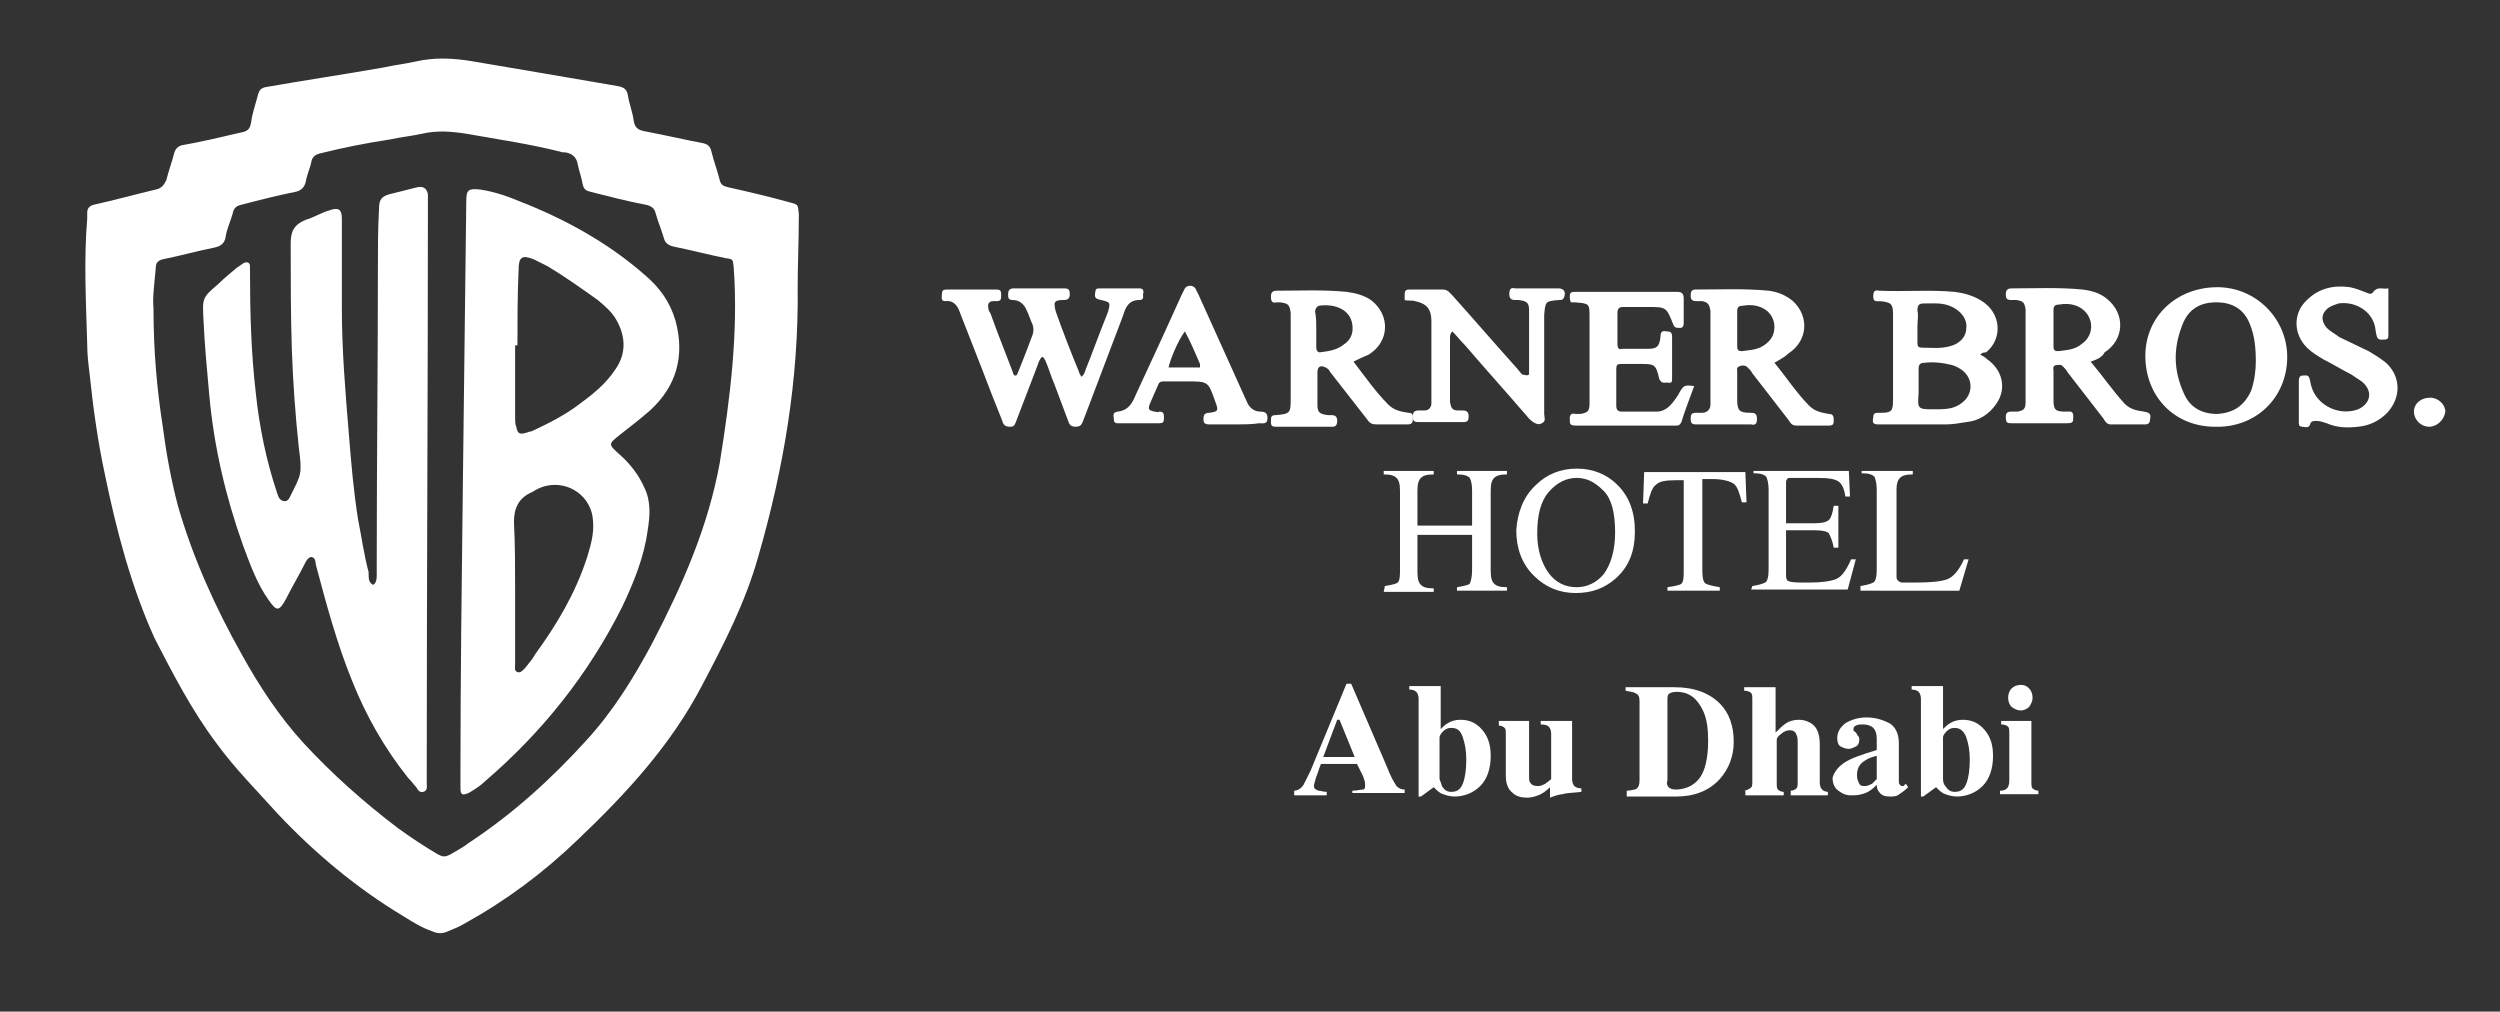 <?xml version="1.0" encoding="utf-8"?>
<!-- Generator: Adobe Illustrator 22.0.1, SVG Export Plug-In . SVG Version: 6.00 Build 0)  -->
<svg version="1.1" id="Layer_1" xmlns="http://www.w3.org/2000/svg" xmlns:xlink="http://www.w3.org/1999/xlink" x="0px" y="0px"
	 viewBox="0 0 215 87" style="enable-background:new 0 0 215 87;" xml:space="preserve">
<rect x="0" y="0" width="215" height="87" fill="#333333" stroke="none"/>
<style type="text/css">
	.st0{fill:#FFFFFF;}
</style>
<g id="f0MXF4_1_">
	<g>
		<path class="st0" d="M89.6,30.7c-0.2,0.2-0.3,0.5-0.4,0.8c-0.6,1.6-1.2,3.1-1.8,4.7c-0.1,0.2-0.1,0.5-0.5,0.5
			c-0.4,0-0.6-0.1-0.7-0.5c-0.6-1.5-1.2-3-1.8-4.6c-0.6-1.5-1.2-3.1-1.8-4.6c-0.2-0.6-0.5-1.2-1.3-1.1c-0.4,0-0.3-0.3-0.3-0.6
			c0-0.3,0.1-0.4,0.4-0.4c1.4,0,2.9,0,4.3,0c0.4,0,0.4,0.2,0.4,0.5c0,0.3,0,0.5-0.4,0.5c-0.1,0-0.2,0-0.3,0c-0.3,0-0.5,0.2-0.4,0.6
			c0,0.2,0.1,0.3,0.2,0.5c0.6,1.7,1.3,3.4,1.9,5c0,0.1,0.1,0.3,0.2,0.3c0.2,0,0.2-0.2,0.3-0.4c0.4-1,0.8-2,1.2-3.1
			c0.1-0.3,0.1-0.6,0-0.9c-0.2-0.4-0.3-0.8-0.5-1.2c-0.2-0.5-0.6-0.9-1.2-0.9c-0.4,0-0.4-0.2-0.4-0.5c0-0.4,0.2-0.5,0.5-0.5
			c1.4,0,2.9,0,4.3,0c0.4,0,0.5,0.1,0.5,0.5c0,0.3-0.1,0.5-0.5,0.5c-0.9,0-0.9,0.2-0.7,1c0.6,1.7,1.3,3.5,2,5.2
			c0,0.1,0.1,0.2,0.2,0.4c0.3-0.2,0.3-0.5,0.4-0.7c0.6-1.5,1.1-2.9,1.7-4.4c0.1-0.2,0.1-0.3,0.2-0.5c0.2-0.8,0.2-0.8-0.6-1
			c-0.5-0.1-0.6-0.2-0.5-0.7c0-0.2,0.1-0.3,0.3-0.3c1.2,0,2.4,0,3.5,0c0.3,0,0.4,0.2,0.3,0.5c0,0.2,0.1,0.5-0.3,0.5
			c-0.9,0-1.2,0.6-1.4,1.3c-1.1,2.9-2.2,5.8-3.3,8.7c-0.1,0.2-0.1,0.3-0.2,0.5c-0.1,0.3-0.3,0.4-0.6,0.4c-0.3,0-0.5-0.1-0.6-0.4
			c-0.4-1.1-0.8-2.1-1.2-3.2c-0.3-0.7-0.5-1.4-0.8-2.1C89.8,30.9,89.8,30.7,89.6,30.7z"/>
		<path class="st0" d="M170.3,30.5c0.2,0.1,0.4,0.2,0.6,0.4c1.3,0.9,1.7,2.5,0.8,3.8c-0.6,0.9-1.5,1.5-2.6,1.6
			c-0.6,0.1-1.2,0.2-1.8,0.2c-1.9,0-3.8,0-5.7,0c-0.5,0-0.6-0.1-0.5-0.6c0-0.3,0.1-0.4,0.4-0.4c0.1,0,0.2,0,0.3,0c0.9,0,1-0.2,1-1.1
			c0-1.8,0-3.5,0-5.3c0-0.7,0-1.4,0-2.1c0-0.9-0.2-1-1.1-1.1c-0.3,0-0.6,0.1-0.6-0.4c0-0.4,0.1-0.6,0.5-0.5c2.2,0.1,4.3-0.1,6.5,0.1
			c0.8,0.1,1.5,0.3,2.2,0.7c1.9,1.1,1.9,3.4,0.5,4.5C170.5,30.3,170.4,30.4,170.3,30.5z M166.4,35.2c0.7,0,1.5,0,2.1-0.4
			c1.2-0.7,1.3-2.2,0.2-3c-0.3-0.2-0.5-0.3-0.8-0.4c-0.8-0.2-1.6-0.3-2.4-0.2c-0.4,0-0.5,0.2-0.5,0.5c0,0.7,0,1.4,0,2.1
			C164.9,35.2,164.9,35.2,166.4,35.2z M164.9,28.1L164.9,28.1c0,0.5,0,1,0,1.4c0,0.3,0.1,0.4,0.4,0.4c0.8,0,1.5,0.1,2.3-0.1
			c0.9-0.2,1.5-0.8,1.5-1.6c0.1-0.7-0.4-1.4-1.2-1.8c-0.8-0.4-1.6-0.3-2.5-0.3c-0.4,0-0.5,0.2-0.5,0.6
			C165,27.2,164.9,27.6,164.9,28.1z"/>
		<path class="st0" d="M179.8,31.1c1,1.2,1.9,2.5,2.9,3.6c0.5,0.5,1,0.6,1.7,0.7c0.5,0.1,0.6,0.2,0.5,0.7c0,0.2-0.1,0.4-0.4,0.4
			c-1,0-2,0-3,0c-0.3,0-0.5-0.3-0.6-0.5c-1-1.3-2.1-2.7-3.1-4c-0.1-0.2-0.2-0.3-0.4-0.5s-0.4-0.1-0.6-0.1c-0.3,0.1-0.2,0.3-0.2,0.5
			c0,0.8,0,1.7,0,2.5c0,0.9,0.2,1,1.1,1c0.3,0,0.6-0.1,0.6,0.4s0,0.6-0.6,0.6c-1.5,0-3,0-4.6,0c-0.5,0-0.6,0-0.6-0.6
			c0-0.2,0.1-0.4,0.4-0.4c0.2,0,0.4,0,0.6,0c0.5-0.1,0.7-0.2,0.7-0.8c0-0.5,0-1,0-1.5c0-1.9,0-3.9,0-5.8c0-0.2,0-0.5,0-0.7
			c-0.1-0.6-0.2-0.7-0.8-0.8c-0.1,0-0.3,0-0.4,0c-0.4,0-0.5-0.1-0.5-0.5c0-0.3,0.1-0.5,0.5-0.5c2,0,4.1-0.1,6.1,0.1
			c0.8,0.1,1.5,0.3,2.1,0.8c1.6,1.3,1.5,3.5-0.2,4.6C180.8,30.7,180.4,30.9,179.8,31.1z M176.6,28.2c0,0.5,0,1.1,0,1.6
			c0,0.3,0.1,0.4,0.4,0.4c0.7-0.1,1.4-0.1,2-0.6c1.2-0.8,1.1-2.5-0.2-3.2c-0.6-0.3-1.2-0.3-1.8-0.2c-0.3,0-0.4,0.2-0.4,0.4
			C176.6,27.2,176.6,27.7,176.6,28.2z"/>
		<path class="st0" d="M152.6,31.2c1,1.2,1.9,2.6,3,3.7c0.5,0.5,1.1,0.6,1.7,0.7c0.4,0,0.4,0.3,0.4,0.6s-0.1,0.4-0.4,0.4
			c-0.9,0-1.9,0-2.8,0c-0.4,0-0.5-0.2-0.7-0.5c-1-1.3-2.1-2.7-3.1-4c-0.1-0.2-0.2-0.3-0.4-0.5s-0.5-0.2-0.7-0.1
			c-0.3,0.1-0.2,0.3-0.2,0.5c0,0.8,0,1.6,0,2.4c0,0.9,0.2,1.1,1.1,1.1c0.3,0,0.6,0,0.6,0.5c0,0.4-0.1,0.6-0.5,0.5
			c-1.6,0-3.1,0-4.7,0c-0.4,0-0.5-0.1-0.5-0.5c0-0.4,0.1-0.5,0.5-0.5c0.2,0,0.3,0,0.5,0c0.4,0,0.7-0.3,0.7-0.7c0-0.2,0-0.4,0-0.6
			c0-2.3,0-4.7,0-7c0-0.2,0-0.3,0-0.5c-0.1-0.5-0.2-0.7-0.7-0.8c-0.2,0-0.3,0-0.5,0c-0.3,0-0.5-0.1-0.5-0.4c0-0.3,0-0.6,0.4-0.6
			c2.1,0,4.2-0.1,6.3,0.1c0.8,0.1,1.5,0.4,2.1,0.9c1.4,1.3,1.3,3.4-0.4,4.5C153.5,30.7,153.1,30.9,152.6,31.2z M149.4,28.2
			c0,0.5,0,1.1,0,1.6c0,0.3,0.1,0.4,0.4,0.4c0.7-0.1,1.3-0.1,1.9-0.5c0.6-0.4,0.9-0.9,0.9-1.6c0-0.7-0.4-1.3-1-1.6
			c-0.6-0.3-1.2-0.3-1.8-0.2c-0.3,0-0.4,0.2-0.4,0.4C149.4,27.2,149.4,27.7,149.4,28.2z"/>
		<path class="st0" d="M116.4,31.1c1,1.3,1.9,2.6,3,3.7c0.5,0.5,1.1,0.6,1.7,0.7c0.5,0,0.4,0.3,0.4,0.6c0,0.4-0.3,0.4-0.5,0.4
			c-0.9,0-1.7,0-2.6,0c-0.4,0-0.6-0.1-0.8-0.4c-1.1-1.4-2.1-2.7-3.2-4.1c-0.1-0.2-0.2-0.3-0.4-0.4c-0.4-0.2-0.7-0.1-0.7,0.4
			c0,0.9,0,1.9,0,2.8c0,0.7,0.2,0.8,0.9,0.9c0.1,0,0.2,0,0.3,0c0.4,0,0.5,0.2,0.5,0.5s-0.1,0.5-0.4,0.5c-1.6,0-3.3,0-4.9,0
			c-0.4,0-0.4-0.2-0.4-0.5s0-0.5,0.4-0.5c1.3-0.1,1.3-0.2,1.3-1.5c0-2.2,0-4.4,0-6.7c0-0.2,0-0.4,0-0.6c-0.1-0.7-0.2-0.8-0.9-0.9
			c-0.1,0-0.2,0-0.3,0c-0.4,0.1-0.5-0.1-0.5-0.5s0.2-0.5,0.5-0.5c2,0,4-0.1,6,0.1c0.8,0.1,1.5,0.3,2.1,0.7c1.7,1.3,1.6,3.6-0.2,4.7
			C117.2,30.7,116.8,30.9,116.4,31.1z M113.2,28.3L113.2,28.3c0,0.5,0,1.1,0,1.6c0,0.2,0.1,0.4,0.3,0.4c0.8-0.1,1.5-0.2,2.1-0.7
			c0.6-0.4,0.8-1,0.7-1.7c-0.2-1.4-1.7-1.8-2.9-1.6c-0.2,0.1-0.3,0.3-0.3,0.5C113.2,27.3,113.2,27.8,113.2,28.3z"/>
		<path class="st0" d="M131.5,32.2c0-0.7,0-1.4,0-2.2c0-1.1,0-2.2,0-3.3c0-0.7-0.2-0.8-0.9-0.9c-0.1,0-0.2,0-0.3,0
			c-0.3,0-0.5-0.1-0.5-0.5s0.1-0.6,0.5-0.5c1.2,0,2.5,0,3.7,0c0.5,0,0.7,0.3,0.5,0.8c-0.1,0.2-0.2,0.2-0.4,0.2
			c-1.2,0.1-1.2,0.1-1.3,1.3c0,2.8,0,5.7,0,8.5c0,0.3,0.2,0.6-0.2,0.8c-0.3,0.2-0.7,0-1.1-0.4c-1.8-2.1-3.7-4.2-5.5-6.3
			c-0.4-0.4-0.7-0.8-1.1-1.2c-0.2,0.2-0.2,0.4-0.2,0.6c0,1.6,0,3.3,0,4.9c0,0.2,0,0.4,0,0.6c0.1,0.5,0.2,0.7,0.7,0.7
			c0.1,0,0.3,0,0.4,0c0.4,0,0.5,0.2,0.5,0.5c0,0.4-0.1,0.5-0.5,0.5c-1.3,0-2.5,0-3.8,0c-0.4,0-0.5-0.1-0.5-0.5
			c0-0.3,0.1-0.5,0.5-0.5c0.2,0,0.3,0,0.5,0c0.4,0,0.6-0.3,0.6-0.6s0-0.6,0-0.8c0-2.1,0-4.2,0-6.3c0-1-0.4-1.5-1.4-1.7
			c-0.3-0.1-0.6,0-0.9-0.1c0-0.2,0-0.3,0-0.5c0-0.3,0.1-0.4,0.4-0.4c1,0,2,0,2.9,0c0.4,0,0.6,0.3,0.8,0.5c1.8,2,3.6,4.1,5.4,6.1
			c0.2,0.2,0.4,0.5,0.6,0.7C131.3,32.3,131.4,32.3,131.5,32.2z"/>
		<path class="st0" d="M190.5,36.7c-3.5,0-6-2.6-6-6.1c0-3.4,2.7-5.9,6.2-5.9c3.3,0,6,2.7,6,6C196.7,34.2,194,36.8,190.5,36.7z
			 M194,31.1c0-1.2-0.1-2.2-0.5-3.2c-0.5-1.3-1.5-1.9-2.9-1.9s-2.4,0.6-2.9,1.9c-0.8,2-0.8,3.9,0.1,5.9c0.5,1.2,1.5,1.8,2.9,1.8
			c1.4-0.1,2.3-0.7,2.9-2C193.9,32.7,194,31.8,194,31.1z"/>
		<path class="st0" d="M145.7,33.2c-0.4,1.1-0.8,2.1-1.1,3.1c-0.1,0.2-0.2,0.3-0.4,0.3c-0.3,0-0.6,0-0.8,0c-2.6,0-5.2,0-7.8,0
			c-0.6,0-0.6-0.1-0.6-0.6c0-0.3,0.1-0.5,0.5-0.4c0.1,0,0.3,0,0.4,0c0.6-0.1,0.8-0.2,0.8-0.9c0-0.9,0-1.8,0-2.7c0-1.6,0-3.1,0-4.7
			c0-1.2,0-1.2-1.3-1.3c-0.1,0-0.2,0-0.3,0c-0.1-0.2-0.1-0.4-0.1-0.5c0-0.3,0.1-0.4,0.4-0.4c0.1,0,0.1,0,0.2,0c2.9,0,5.7,0,8.6,0
			c0.4,0,0.6,0.1,0.6,0.6c0,0.7,0,1.3,0,2c0,0.2,0,0.5-0.3,0.5c-0.3,0-0.5,0-0.6-0.3c-0.6-1.5-0.6-1.5-2.2-1.5c-0.7,0-1.4,0-2.1,0
			c-0.3,0-0.5,0.1-0.5,0.5c0,0.9,0,1.8,0,2.7c0,0.3,0.1,0.5,0.4,0.4c0.7,0,1.5,0,2.2,0c0.8,0,1-0.2,1.1-1c0-0.4,0.1-0.6,0.5-0.5
			c0.4,0,0.5,0.1,0.5,0.5c0,1.2,0,2.4,0,3.5c0,0.3,0,0.5-0.4,0.4c-0.3,0-0.5,0.1-0.7-0.3c-0.3-1.3-0.4-1.3-1.7-1.3
			c-0.5,0-1.1,0-1.6,0c-0.3,0-0.4,0.1-0.4,0.4c0,1.1,0,2.1,0,3.2c0,0.4,0.2,0.5,0.5,0.5c1,0,2,0,3,0c0.4,0,0.8-0.2,1.1-0.5
			c0.3-0.3,0.5-0.6,0.7-0.9C144.8,33.1,144.8,33.1,145.7,33.2z"/>
		<path class="st0" d="M205.4,24.8c0,1.4,0,2.7,0,4c0,0.2,0,0.4-0.3,0.4c-0.3,0-0.6,0.1-0.7-0.3c-0.1-0.3-0.1-0.7-0.2-1
			c-0.4-1.3-1.8-2-3.1-1.8c-0.3,0.1-0.6,0.2-0.9,0.4c-0.6,0.5-0.6,1.1-0.1,1.7c0.3,0.3,0.7,0.5,1.1,0.8c0.8,0.4,1.7,0.8,2.5,1.2
			c0.5,0.3,1,0.6,1.5,1c1.3,1.2,1.3,3,0.1,4.3c-0.7,0.7-1.5,1.1-2.5,1.2c-0.9,0.1-1.8,0.1-2.7-0.3c-0.3-0.1-0.6-0.2-0.9-0.2
			c-0.2,0-0.4,0-0.5,0.2c-0.1,0.5-0.5,0.3-0.7,0.3s-0.3-0.1-0.3-0.3c0-1.2,0-2.5,0-3.7c0-0.2,0.1-0.4,0.3-0.4s0.5-0.1,0.6,0.2
			c0.1,0.3,0.1,0.5,0.2,0.8c0.5,1.6,2.4,2.5,4,1.9c1.1-0.5,1.3-1.6,0.3-2.4c-0.3-0.2-0.6-0.4-0.9-0.6c-0.8-0.4-1.6-0.9-2.4-1.3
			c-0.5-0.3-1-0.6-1.4-1c-1.2-1.2-1.2-3,0-4.1c1-1,2.3-1.3,3.7-1.1c0.5,0.1,1,0.3,1.5,0.5c0.2,0.1,0.4,0.1,0.5-0.1
			C204.5,24.6,204.9,24.9,205.4,24.8z"/>
		<path class="st0" d="M106.2,36.5c-0.7,0-1.4,0-2.1,0c-0.3,0-0.6,0-0.6-0.4c0-0.3,0-0.6,0.5-0.6c0.8-0.1,0.8-0.2,0.5-1
			c-0.6-1.7-0.6-1.7-2.4-1.7c-0.6,0-1.3,0-1.9,0c-0.3,0-0.5,0-0.6,0.3c-0.2,0.5-0.5,1.1-0.7,1.6s-0.1,0.6,0.4,0.7
			c0.1,0,0.3,0.1,0.4,0c0.4,0,0.4,0.2,0.4,0.6c0,0.3-0.1,0.4-0.4,0.4c-1.2,0-2.4,0-3.5,0c-0.2,0-0.4,0-0.4-0.3s-0.2-0.6,0.3-0.7
			c1-0.1,1.3-0.8,1.6-1.5c1.3-2.8,2.6-5.6,3.9-8.5c0.1-0.2,0.2-0.4,0.3-0.6c0.2-0.3,0.7-0.3,0.9,0c0.1,0.2,0.2,0.4,0.3,0.6
			c1.2,2.7,2.5,5.5,3.7,8.2c0.2,0.4,0.3,0.7,0.5,1.1c0.2,0.4,0.6,0.7,1.1,0.7c0.5,0,0.6,0.2,0.6,0.6c0,0.5-0.4,0.4-0.7,0.4
			C107.6,36.5,106.9,36.5,106.2,36.5z M101.9,28.5c-0.6,0.8-1.3,2.5-1.4,3.1c0.9,0,1.8,0,2.7,0c0-0.1,0-0.2,0-0.3
			C102.8,30.4,102.4,29.4,101.9,28.5z"/>
		<path class="st0" d="M208.9,36.7c-0.7,0-1.3-0.6-1.3-1.3s0.6-1.2,1.4-1.2c0.7,0,1.3,0.6,1.3,1.2C210.2,36.1,209.6,36.7,208.9,36.7
			z"/>
	</g>
	<path class="st0" d="M68.6,24.7c0.1,7.9-1.2,15.6-3.4,23.2c-1.1,3.9-2.9,7.4-4.8,11c-2.7,5.2-6.6,9.4-10.7,13.3
		c-2.9,2.8-6.1,5.2-9.7,7.2c-0.5,0.3-1,0.5-1.5,0.7c-0.4,0.2-0.9,0.2-1.3,0c-0.9-0.3-1.7-0.8-2.5-1.3c-4-2.4-7.6-5.4-10.8-8.8
		c-1.8-2-3.7-3.9-5.3-6.1c-2.1-2.8-3.7-5.9-5.3-9C11.3,50.5,10,45.6,9,40.7c-0.6-2.8-1-5.7-1.3-8.6c-0.1-0.8-0.2-1.6-0.2-2.5
		c-0.1-3.6-0.3-7.2,0-10.8c0-0.2,0-0.3,0-0.5c0-0.4,0.2-0.6,0.6-0.7c1.8-0.4,3.6-0.9,5.3-1.3c0.5-0.1,0.7-0.4,0.9-0.8
		c0.2-0.8,0.5-1.6,0.7-2.4c0.1-0.3,0.3-0.5,0.6-0.6c1.7-0.3,3.4-0.7,5.1-1.1c0.6-0.1,0.8-0.3,0.9-0.9c0.1-0.8,0.4-1.6,0.6-2.4
		c0.1-0.3,0.2-0.5,0.6-0.6c3.4-0.6,6.8-1.1,10.2-1.7c0.9-0.2,1.8-0.3,2.7-0.5c1.7-0.4,3.4-0.3,5.1,0c4.1,0.7,8.3,1.4,12.3,2.1
		c0.6,0.1,0.8,0.3,0.9,0.8c0.1,0.7,0.4,1.4,0.5,2.2c0.1,0.6,0.4,0.8,1,0.9c1.6,0.3,3.3,0.7,4.9,1c0.5,0.1,0.7,0.3,0.8,0.8
		c0.2,0.8,0.5,1.6,0.7,2.4c0.1,0.4,0.3,0.5,0.7,0.6c1.8,0.4,3.5,0.8,5.3,1.3c0.8,0.2,0.7,0.2,0.8,1C68.7,20.7,68.6,22.7,68.6,24.7z
		 M13.2,26.5c0,3.7,0.3,7,0.8,10.2c0.3,2.3,0.7,4.5,1.3,6.8c1.3,4.5,3.2,8.7,5.5,12.8c1.5,2.7,3.2,5.3,5.3,7.6
		c2.5,2.7,5.2,5.1,8.1,7.3c1.1,0.8,2.3,1.6,3.5,2.3c0.4,0.2,0.6,0.2,1,0c0.5-0.3,1.1-0.6,1.6-1c3.8-2.5,7.1-5.5,10.1-8.8
		c2.3-2.5,4.1-5.4,5.7-8.4c2.6-5,4.8-10,5.8-15.5c0.9-5.6,1.6-11.2,1.2-16.8c-0.1-0.7,0-0.7-0.7-0.8c-1.5-0.3-3-0.7-4.5-1
		c-0.4-0.1-0.7-0.3-0.8-0.7c-0.2-0.7-0.5-1.4-0.7-2.1c-0.1-0.5-0.4-0.7-0.9-0.8c-1.6-0.3-3.1-0.7-4.7-1.1c-0.4-0.1-0.6-0.2-0.7-0.7
		c-0.1-0.6-0.3-1.1-0.4-1.6c-0.1-0.7-0.5-1-1.1-1.1c-0.1,0-0.1,0-0.2,0c-2.7-0.7-5.5-1.1-8.3-1.6c-1.3-0.2-2.5-0.3-3.8,0
		c-0.9,0.2-1.9,0.3-2.8,0.5c-2,0.3-4,0.7-6,1.2c-0.4,0.1-0.6,0.3-0.7,0.6c-0.1,0.6-0.4,1.2-0.5,1.8c-0.1,0.5-0.4,0.8-0.9,0.9
		c-1.5,0.3-3.1,0.7-4.6,1.1c-0.5,0.1-0.7,0.3-0.8,0.8c-0.2,0.7-0.5,1.3-0.6,2c-0.1,0.6-0.5,0.8-1,0.9c-1.5,0.3-2.9,0.7-4.4,1
		c-0.4,0.1-0.6,0.3-0.6,0.7C13.3,24.2,13.1,25.6,13.2,26.5z"/>
	<path class="st0" d="M32.1,50.3c0.3-0.2,0.3-0.6,0.3-0.9c0-0.4,0-0.9,0-1.3c0-8.4,0.1-16.7,0.1-25.2c0-1.7,0-3.3,0.1-5
		c0-0.7,0.2-1,0.9-1.2c0.8-0.2,1.6-0.4,2.4-0.6c0.5-0.1,0.8,0.1,0.9,0.6c0,0.2,0,0.5,0,0.7c0,16.4-0.1,32.9-0.1,49.3
		c0,0.2,0,0.5,0,0.7s0.1,0.6-0.3,0.7c-0.3,0.1-0.5-0.2-0.6-0.4c-0.2-0.2-0.4-0.5-0.7-0.8c-2-2.5-3.6-5.3-4.8-8.3
		c-1.3-3.2-2.2-6.5-3.1-9.9c-0.1-0.3,0-0.7-0.4-0.8c-0.3,0-0.5,0.4-0.6,0.6c-0.5,1-1.1,2-1.6,3c-0.6,1.1-0.8,1.1-1.5,0.1
		c-1-1.4-1.6-3.1-2.2-4.7c-1.5-4.2-2.5-8.5-2.9-12.9c-0.2-2.2-0.4-4.3-0.5-6.5c-0.1-1.9-0.1-1.9,1.3-3.1c0.5-0.5,1-0.9,1.6-1.4
		c0.2-0.1,0.4-0.3,0.6-0.4c0.3-0.1,0.5,0,0.5,0.3c0,0.2,0,0.4,0,0.5c0,3.5,0.1,7,0.5,10.4c0.3,2.9,0.9,5.8,1.8,8.5
		c0,0.1,0.1,0.2,0.1,0.3c0.1,0.3,0.3,0.5,0.6,0.5s0.4-0.3,0.5-0.5c0.9-1.8,1-1.8,0.7-4.1c-0.3-2.8-0.5-5.6-0.6-8.4
		C25,27.1,25,24,25,20.9c0-1,0.3-1.6,1.3-2c0.7-0.2,1.3-0.6,2-0.8c0.8-0.3,1.1-0.1,1.1,0.7c0,2.6,0,5.2,0,7.7
		c0,3.6,0.3,7.2,0.6,10.8c0.2,2.5,0.4,4.9,0.8,7.4c0.3,1.5,0.5,3,0.9,4.5C31.7,49.8,31.7,50.1,32.1,50.3z"/>
	<path class="st0" d="M39.8,42.2c0.1-8.3,0.2-16.6,0.3-24.9c0-1,0.2-1.1,1.2-1c1.3,0.2,2.4,0.6,3.6,1.1c3.8,1.5,7.4,3.5,10.5,6.2
		c1.3,1.1,2.2,2.3,2.7,4c0.8,3,0.1,5.6-2.2,7.7c-0.8,0.7-1.7,1.4-2.6,2.1c-1,0.8-1,0.8,0,1.7c0.9,0.8,1.6,1.7,2.1,2.8
		c0.6,1.2,0.5,2.5,0.3,3.7c-0.3,2.3-1.2,4.5-2.2,6.6c-2.9,5.8-6.9,10.8-11.8,15c-0.4,0.4-0.9,0.7-1.4,1c-0.5,0.2-0.7,0.2-0.7-0.4
		c0-0.4,0-0.8,0-1.2C39.6,58.5,39.7,50.4,39.8,42.2L39.8,42.2z M44.5,29.7c-0.1,0-0.1,0-0.2,0c0,2.1,0,4.1,0,6.2
		c0,0.3,0,0.6,0.1,0.8c0.1,0.6,0.3,0.7,0.9,0.5c0.1,0,0.2-0.1,0.4-0.1c1.5-0.7,2.9-1.4,4.2-2.4c1.1-0.8,2.2-1.7,3-2.9
		c1-1.4,0.9-2.9,0.1-4.3c-0.4-0.7-1-1.2-1.6-1.7c-1.4-1-2.8-2-4.3-2.9c-0.4-0.2-0.8-0.4-1.2-0.6c-1-0.4-1.3-0.2-1.3,0.9
		C44.5,25.4,44.5,27.6,44.5,29.7z M44.3,50.8L44.3,50.8c0,0.6,0,1.1,0,1.7c0,1.5,0,3,0,4.6c0,0.3-0.1,0.6,0.2,0.7s0.5-0.2,0.7-0.4
		c0.3-0.4,0.6-0.7,0.8-1.1c1.9-2.6,3.5-5.3,4.5-8.4c0.3-1,0.6-2,0.5-3.1c-0.1-2.1-2.1-3.5-4.1-3c-0.4,0.1-0.8,0.3-1.1,0.5
		c-1.2,0.5-1.6,1.4-1.6,2.6C44.3,46.8,44.3,48.8,44.3,50.8z"/>
</g>
<g>
	<path class="st0" d="M119.1,50.4c0.6-0.1,1-0.2,1.1-0.3c0.2-0.2,0.2-0.6,0.2-1.2v-6.7c0-0.6-0.1-0.9-0.3-1.1
		c-0.2-0.2-0.5-0.3-1.1-0.3v-0.3h4.3v0.3c-0.6,0-0.9,0.1-1.1,0.3c-0.2,0.2-0.3,0.5-0.3,1.1v3h4.7v-3c0-0.6-0.1-0.9-0.2-1.1
		c-0.2-0.2-0.5-0.3-1.1-0.3v-0.3h4.3v0.3c-0.6,0-0.9,0.1-1.1,0.3c-0.2,0.2-0.3,0.5-0.3,1.1v6.9c0,0.6,0.1,0.9,0.3,1.1
		c0.2,0.2,0.5,0.3,1.1,0.3v0.3h-4.3v-0.3c0.6-0.1,1-0.2,1.1-0.3c0.1-0.2,0.2-0.6,0.2-1.2v-3h-4.7v3.2c0,0.6,0.1,0.9,0.3,1.1
		c0.2,0.2,0.5,0.3,1.1,0.3v0.3H119L119.1,50.4L119.1,50.4z"/>
	<path class="st0" d="M132.1,41.7c0.9-0.9,2.1-1.4,3.5-1.4s2.6,0.5,3.5,1.4c1,1,1.5,2.3,1.5,4c0,1.7-0.5,3-1.6,4
		c-1,0.9-2.1,1.3-3.5,1.3s-2.6-0.5-3.6-1.5c-1-1-1.5-2.3-1.5-3.9C130.5,44.1,131,42.7,132.1,41.7z M133.2,49.3
		c0.6,0.8,1.4,1.2,2.4,1.2c0.9,0,1.7-0.4,2.3-1.1c0.6-0.8,1-2,1-3.6c0-1.7-0.3-2.9-1-3.6c-0.7-0.7-1.4-1.1-2.3-1.1
		c-0.9,0-1.7,0.4-2.4,1.2s-1,2-1,3.6C132.2,47.3,132.6,48.5,133.2,49.3z"/>
	<path class="st0" d="M141.4,40.6h8.7l0.1,2.6h-0.4c-0.2-0.8-0.4-1.4-0.7-1.6c-0.3-0.2-0.9-0.4-1.8-0.4h-0.9v7.9
		c0,0.6,0.1,1,0.3,1.1c0.2,0.1,0.6,0.2,1.2,0.3v0.3h-4.5v-0.3c0.7-0.1,1.1-0.2,1.2-0.3c0.2-0.2,0.2-0.6,0.2-1.2v-7.7h-0.7
		c-0.9,0-1.4,0.1-1.7,0.4c-0.3,0.2-0.5,0.8-0.7,1.6h-0.4L141.4,40.6z"/>
	<path class="st0" d="M150.7,50.4c0.6-0.1,0.9-0.2,1.1-0.3c0.2-0.1,0.3-0.5,0.3-1.1v-6.9c0-0.5-0.1-0.9-0.2-1.1
		c-0.2-0.2-0.5-0.3-1.1-0.3v-0.2h8.2l0.1,2.2h-0.4c-0.1-0.7-0.3-1.1-0.6-1.3c-0.3-0.2-0.8-0.3-1.8-0.3h-2.2c-0.2,0-0.4,0-0.4,0.1
		c-0.1,0.1-0.1,0.2-0.1,0.4v3.4h2.4c0.7,0,1.1-0.1,1.3-0.3c0.2-0.2,0.3-0.6,0.4-1.2h0.4v3.6h-0.4c-0.1-0.6-0.3-1-0.4-1.2
		c-0.1-0.2-0.6-0.3-1.3-0.3h-2.4v3.9c0,0.3,0.1,0.5,0.3,0.5c0.2,0.1,0.8,0.1,1.7,0.1c1,0,1.8-0.1,2.3-0.3c0.5-0.2,0.9-0.8,1.3-1.7
		h0.4l-0.7,2.6h-8.3L150.7,50.4L150.7,50.4z"/>
	<path class="st0" d="M160,50.4c0.6-0.1,0.9-0.2,1.1-0.3c0.2-0.1,0.3-0.5,0.3-1.1v-6.9c0-0.5-0.1-0.9-0.2-1.1
		c-0.2-0.2-0.5-0.3-1.1-0.3v-0.2h4.4v0.3c-0.6,0-0.9,0.1-1.1,0.3c-0.2,0.2-0.3,0.5-0.3,1v7.4c0,0.2,0,0.3,0.1,0.4
		c0.1,0.1,0.2,0.2,0.4,0.2c0.1,0,0.2,0,0.4,0c0.1,0,0.4,0,0.7,0c1.4,0,2.3-0.1,2.8-0.3c0.5-0.2,1-0.8,1.4-1.7h0.4l-0.8,2.7H160V50.4
		z"/>
</g>
<g>
	<path class="st0" d="M111.3,68c0.3,0,0.6-0.2,0.8-0.5c0.1-0.2,0.3-0.6,0.6-1.2l3.1-7.5h0.4l3.1,7.2c0.3,0.8,0.6,1.3,0.8,1.6
		c0.2,0.2,0.4,0.3,0.7,0.3v0.3h-4.5V68c0.4,0,0.7-0.1,0.9-0.1s0.2-0.2,0.2-0.4c0-0.1,0-0.3-0.1-0.5c0-0.1-0.1-0.3-0.2-0.5l-0.4-0.8
		h-3.1c-0.2,0.5-0.3,0.9-0.4,1.1c-0.1,0.4-0.2,0.6-0.2,0.8c0,0.2,0.1,0.3,0.4,0.4c0.2,0,0.4,0.1,0.7,0.1v0.3h-2.8V68z M116.5,65.1
		l-1.3-3.2H115l-1.2,3.2H116.5z"/>
	<path class="st0" d="M123.9,59.1v3.6c0.2-0.2,0.4-0.4,0.6-0.5c0.3-0.2,0.7-0.3,1.1-0.3c0.8,0,1.4,0.3,1.9,0.9s0.7,1.3,0.7,2.2
		c0,1.1-0.3,2-0.9,2.6s-1.4,0.9-2.2,0.9c-0.4,0-0.7-0.1-1-0.2s-0.5-0.3-0.8-0.6l-1.1,0.8H122v-8.4c0-0.3-0.1-0.5-0.2-0.6
		c-0.1-0.1-0.3-0.2-0.6-0.2v-0.3H123.9z M124,67.6c0.2,0.3,0.4,0.5,0.8,0.5c0.5,0,0.8-0.2,1-0.7c0.2-0.5,0.3-1.2,0.3-2.1
		c0-0.7-0.1-1.3-0.3-1.9s-0.5-0.8-1-0.8c-0.3,0-0.5,0.1-0.7,0.3c-0.2,0.2-0.3,0.4-0.3,0.5V67C123.9,67.3,124,67.5,124,67.6z"/>
	<path class="st0" d="M131.5,62v4.7c0,0.3,0,0.5,0.1,0.6c0.1,0.2,0.3,0.3,0.7,0.3c0.2,0,0.4-0.1,0.6-0.2c0.1-0.1,0.3-0.2,0.5-0.4
		v-3.9c0-0.3-0.1-0.5-0.2-0.6s-0.3-0.2-0.7-0.2V62h2.7v5c0,0.3,0.1,0.5,0.2,0.6c0.1,0.1,0.3,0.2,0.6,0.2v0.3
		c-0.9,0.1-1.4,0.1-1.6,0.2c-0.2,0-0.6,0.1-1.1,0.3v-0.9c-0.3,0.3-0.6,0.5-0.8,0.6c-0.4,0.2-0.8,0.3-1.2,0.3c-0.4,0-0.9-0.1-1.2-0.4
		c-0.4-0.3-0.6-0.8-0.6-1.5v-3.5c0-0.3,0-0.5-0.1-0.6c-0.1-0.1-0.3-0.2-0.5-0.2V62H131.5z"/>
	<path class="st0" d="M139.9,68c0.3,0,0.6-0.1,0.7-0.1c0.3-0.1,0.4-0.4,0.4-0.8v-6.8c0-0.4-0.1-0.6-0.4-0.7
		c-0.1-0.1-0.4-0.1-0.8-0.2v-0.3h4.2c1.7,0,3,0.5,3.9,1.4c0.8,0.8,1.2,1.9,1.2,3.3c0,1.2-0.4,2.3-1.2,3.2c-0.9,1-2.2,1.5-3.7,1.5
		h-4.3V68z M143.5,67.7c0.1,0.1,0.3,0.2,0.6,0.2c0.8,0,1.5-0.3,2-0.9c0.5-0.6,0.8-1.7,0.8-3.3c0-1-0.1-1.8-0.4-2.5
		c-0.5-1.1-1.2-1.7-2.3-1.7c-0.4,0-0.6,0.1-0.7,0.2c-0.1,0.1-0.1,0.3-0.1,0.6v6.8C143.3,67.4,143.4,67.6,143.5,67.7z"/>
	<path class="st0" d="M149.9,68c0.3,0,0.4-0.1,0.6-0.2s0.2-0.3,0.2-0.6v-7c0-0.3,0-0.5-0.1-0.6c-0.1-0.1-0.3-0.2-0.6-0.2v-0.3h2.7
		v3.9c0.3-0.3,0.6-0.6,0.9-0.8c0.3-0.2,0.7-0.3,1.1-0.3c0.5,0,1,0.2,1.3,0.5s0.5,0.8,0.5,1.6v3.3c0,0.3,0.1,0.5,0.2,0.6
		c0.1,0.1,0.3,0.2,0.5,0.2v0.3h-3.2V68c0.2,0,0.4-0.1,0.5-0.2c0.1-0.1,0.1-0.3,0.1-0.6v-3.3c0-0.3,0-0.5-0.1-0.7
		c-0.1-0.3-0.3-0.4-0.6-0.4c-0.2,0-0.5,0.1-0.7,0.3c-0.3,0.2-0.4,0.4-0.4,0.5v3.7c0,0.3,0,0.5,0.1,0.6c0.1,0.1,0.3,0.2,0.5,0.2v0.3
		h-3.3V68z"/>
	<path class="st0" d="M158.6,65.6c0.6-0.4,1.5-0.7,2.8-1.1v-1c0-0.4-0.1-0.7-0.3-0.9c-0.2-0.2-0.5-0.3-0.9-0.3c-0.2,0-0.4,0-0.6,0.1
		c-0.2,0.1-0.2,0.2-0.2,0.3c0,0.1,0,0.1,0,0.1c0,0,0,0.1,0.1,0.1l0.1,0.1c0.1,0.1,0.1,0.2,0.2,0.3s0.1,0.2,0.1,0.3
		c0,0.3-0.1,0.5-0.3,0.6c-0.2,0.1-0.4,0.2-0.6,0.2c-0.3,0-0.5-0.1-0.7-0.2s-0.3-0.4-0.3-0.7c0-0.5,0.2-0.9,0.7-1.3
		c0.5-0.3,1.1-0.5,1.8-0.5c0.8,0,1.4,0.2,2,0.5c0.5,0.3,0.8,0.9,0.8,1.7v3.3c0,0.1,0,0.2,0.1,0.3c0.1,0.1,0.1,0.1,0.2,0.1
		c0.1,0,0.1,0,0.1,0c0,0,0.1-0.1,0.2-0.2l0.2,0.3c-0.3,0.3-0.6,0.5-0.9,0.7c-0.2,0.1-0.4,0.1-0.7,0.1c-0.4,0-0.7-0.1-0.9-0.4
		c-0.1-0.1-0.2-0.3-0.2-0.6c-0.4,0.4-0.8,0.7-1.3,0.8c-0.3,0.1-0.6,0.1-0.9,0.1c-0.4,0-0.7-0.1-1.1-0.4c-0.3-0.2-0.5-0.6-0.5-1.1
		C157.7,66.5,158,66,158.6,65.6z M161,67.4c0.1-0.1,0.2-0.2,0.4-0.4v-2c-0.4,0.1-0.7,0.2-1,0.4c-0.5,0.3-0.7,0.7-0.7,1.3
		c0,0.3,0.1,0.5,0.2,0.7c0.1,0.2,0.3,0.2,0.5,0.2C160.6,67.6,160.8,67.5,161,67.4z"/>
	<path class="st0" d="M167.1,59.1v3.6c0.2-0.2,0.4-0.4,0.6-0.5c0.3-0.2,0.7-0.3,1.1-0.3c0.8,0,1.4,0.3,1.9,0.9s0.7,1.3,0.7,2.2
		c0,1.1-0.3,2-0.9,2.6s-1.4,0.9-2.2,0.9c-0.4,0-0.7-0.1-1-0.2c-0.3-0.1-0.5-0.3-0.8-0.6l-1.1,0.8h-0.2v-8.4c0-0.3-0.1-0.5-0.2-0.6
		c-0.1-0.1-0.3-0.2-0.6-0.2v-0.3H167.1z M167.3,67.6c0.2,0.3,0.4,0.5,0.8,0.5c0.5,0,0.8-0.2,1-0.7c0.2-0.5,0.3-1.2,0.3-2.1
		c0-0.7-0.1-1.3-0.3-1.9c-0.2-0.5-0.5-0.8-1-0.8c-0.3,0-0.5,0.1-0.7,0.3c-0.2,0.2-0.3,0.4-0.3,0.5V67
		C167.1,67.3,167.2,67.5,167.3,67.6z"/>
	<path class="st0" d="M172.1,68c0.2,0,0.4-0.1,0.5-0.2c0.1-0.1,0.2-0.3,0.2-0.7v-4c0-0.3,0-0.5-0.1-0.6c-0.1-0.1-0.3-0.2-0.6-0.2V62
		h2.6v5.2c0,0.3,0,0.5,0.1,0.6c0.1,0.1,0.3,0.2,0.5,0.2v0.3h-3.3V68z M173,59.2c0.2-0.2,0.5-0.3,0.8-0.3c0.3,0,0.5,0.1,0.7,0.3
		c0.2,0.2,0.3,0.5,0.3,0.8s-0.1,0.5-0.3,0.8c-0.2,0.2-0.5,0.3-0.7,0.3c-0.3,0-0.5-0.1-0.8-0.3c-0.2-0.2-0.3-0.5-0.3-0.8
		S172.8,59.4,173,59.2z"/>
</g>
</svg>

